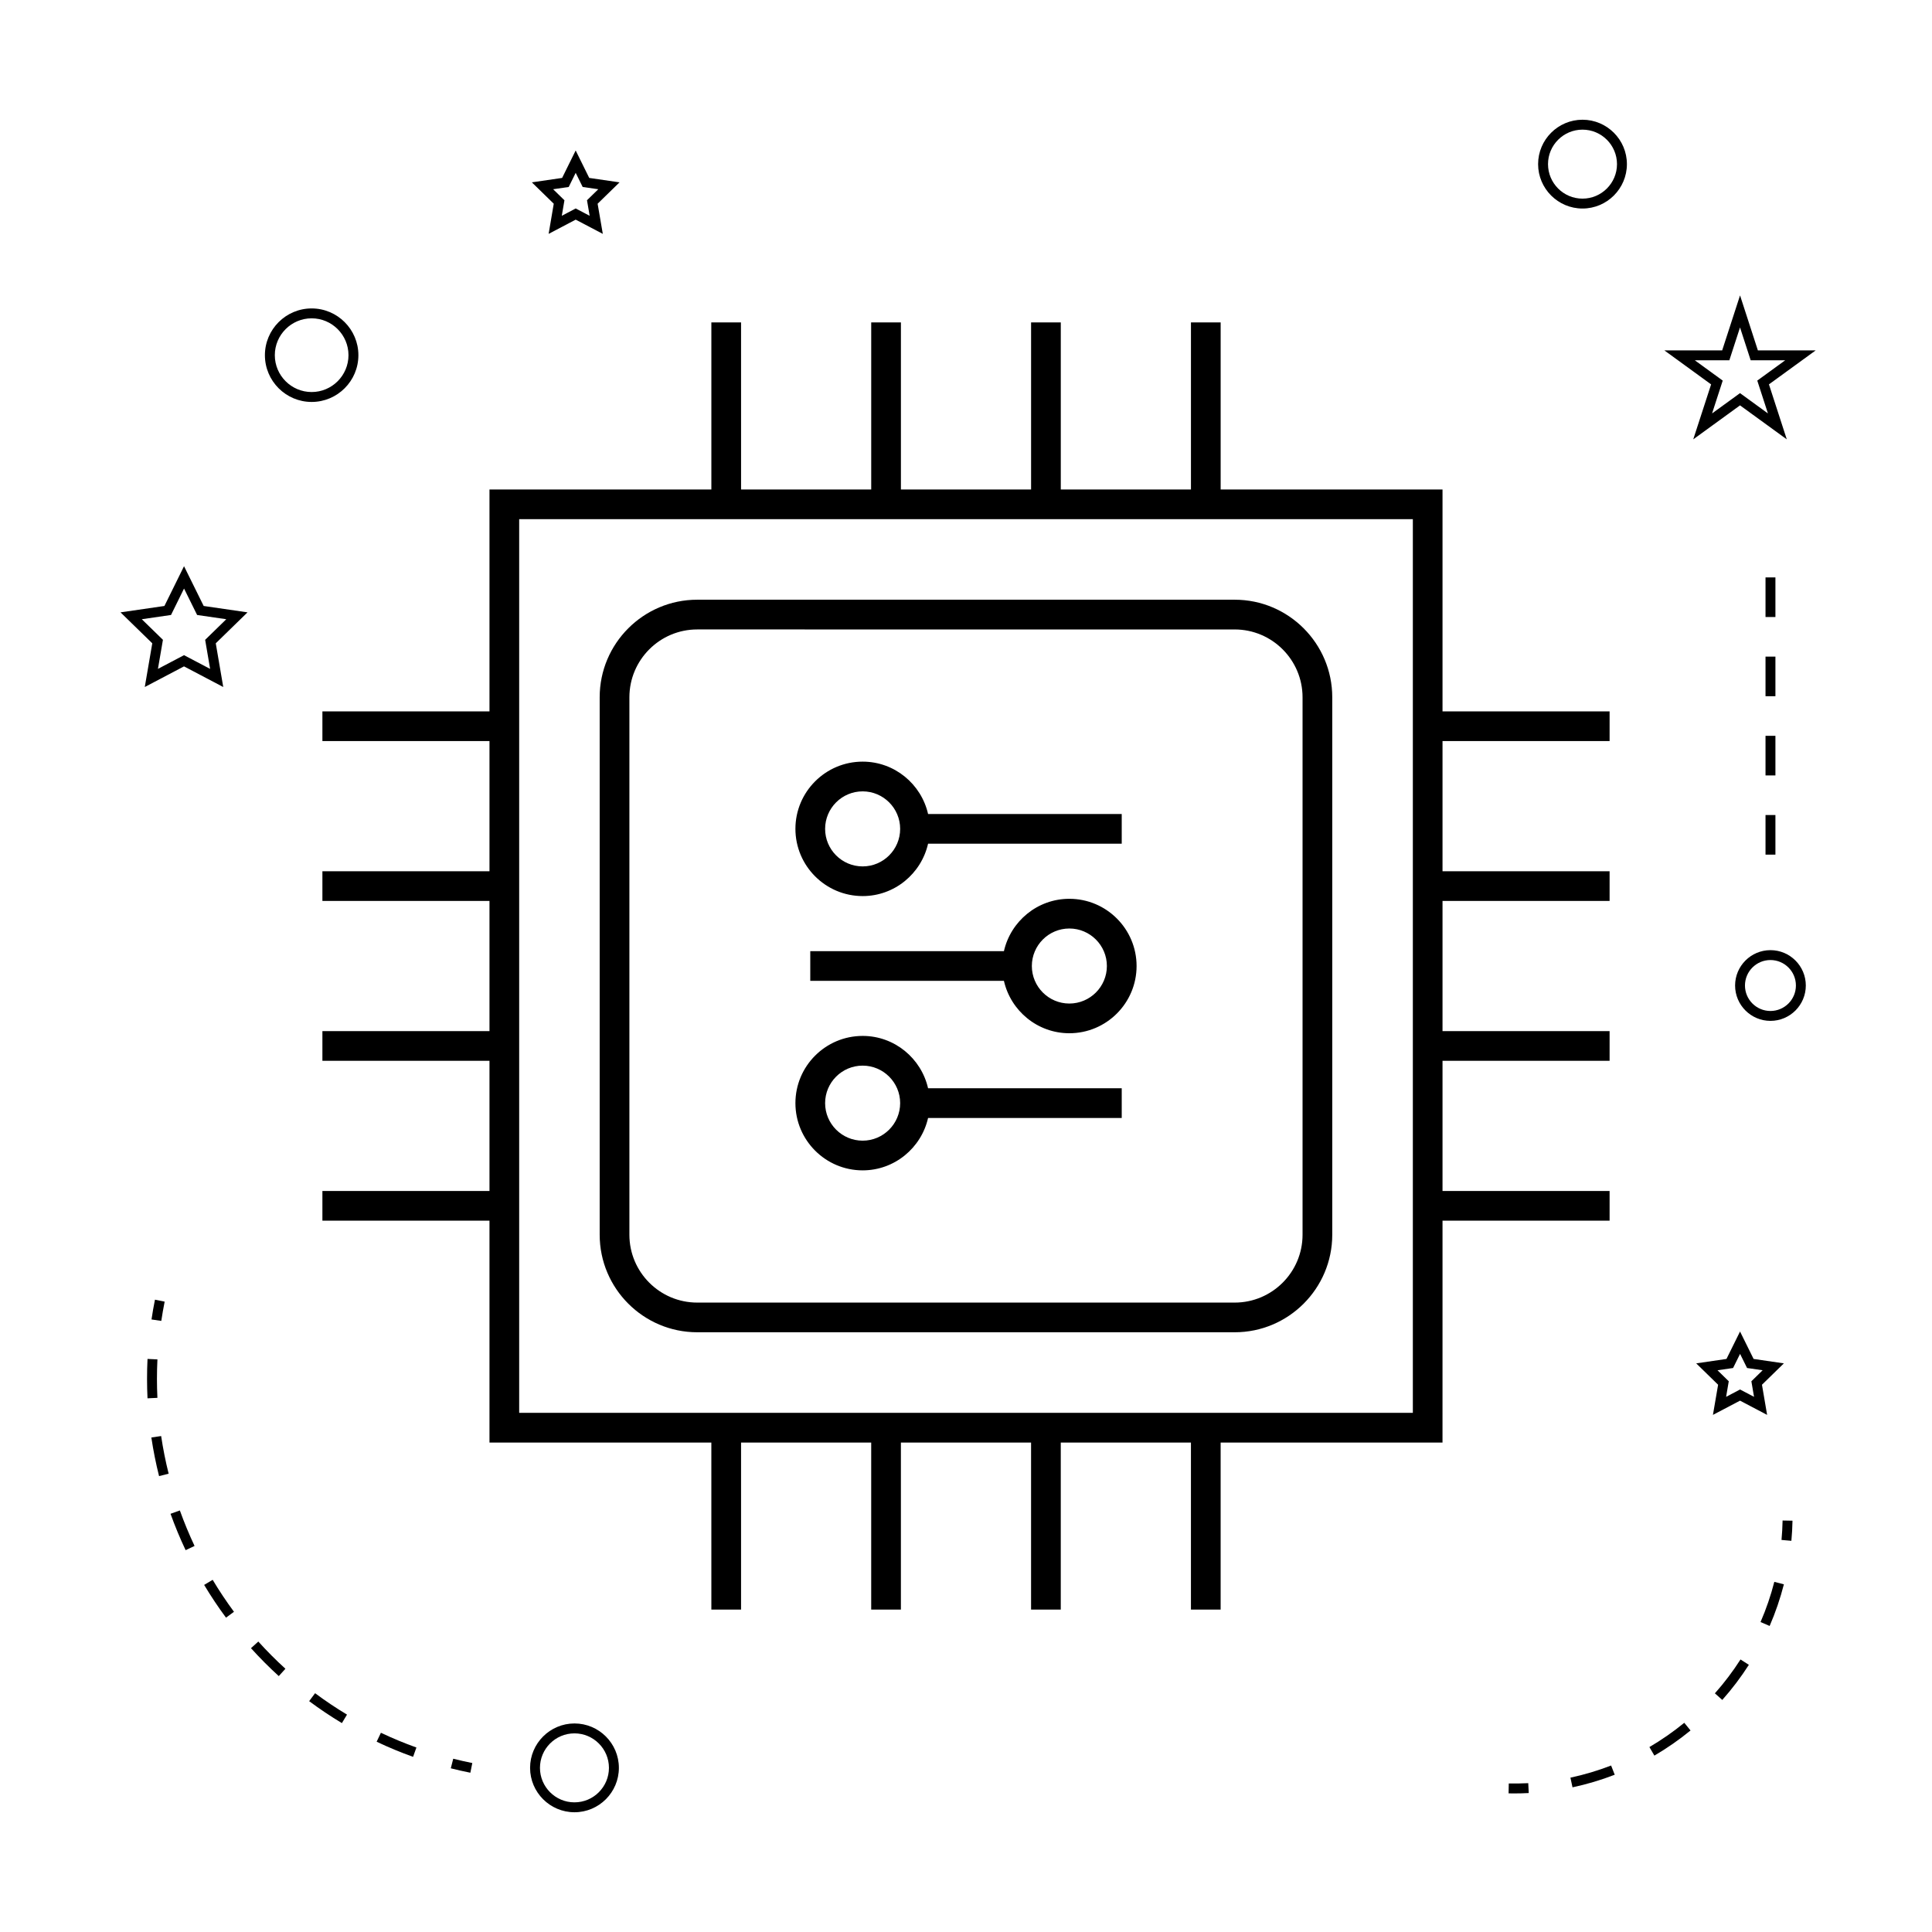 <?xml version="1.0" encoding="UTF-8"?>
<!-- Uploaded to: SVG Repo, www.svgrepo.com, Generator: SVG Repo Mixer Tools -->
<svg fill="#000000" width="800px" height="800px" version="1.1" viewBox="144 144 512 512" xmlns="http://www.w3.org/2000/svg">
 <g>
  <path d="m471.21 302.93h-142.44c-14.254 0-25.848 11.594-25.848 25.852v142.43c0 14.254 11.594 25.852 25.848 25.852h142.44c14.254 0 25.852-11.594 25.852-25.852v-142.43c0-14.258-11.598-25.852-25.852-25.852zm17.98 168.29c0 9.914-8.066 17.98-17.98 17.98h-142.44c-9.914 0-17.973-8.066-17.973-17.98v-142.43c0-9.914 8.062-17.98 17.973-17.98l142.44 0.004c9.914 0 17.98 8.066 17.98 17.98z"/>
  <path d="m229.44 340.39h44.277v34.496h-44.277v7.871h44.277v34.496h-44.277v7.871h44.277v34.496h-44.277v7.871h44.277v58.797h58.797l0.004 44.273h7.871v-44.273h34.488v44.273h7.871v-44.273h34.496v44.273h7.871v-44.273h34.496v44.273h7.871v-44.273h58.797l0.004-58.797h44.277v-7.871h-44.277v-34.496h44.277v-7.871h-44.277v-34.496h44.277v-7.871h-44.277v-34.496h44.277v-7.871h-44.277v-58.805h-58.797v-44.273h-7.871v44.273h-34.496v-44.273h-7.871v44.273h-34.496v-44.273h-7.871v44.273h-34.488l-0.004-44.273h-7.871v44.273h-58.801v58.805h-44.277zm52.148-58.805h236.83v236.83h-236.83z"/>
  <path d="m372.61 381.47c8.461 0 15.539-5.953 17.34-13.883h51.32v-7.871h-51.32c-1.805-7.926-8.875-13.875-17.34-13.875-9.824 0-17.816 7.988-17.816 17.812 0.004 9.824 7.992 17.816 17.816 17.816zm0-27.75c5.481 0 9.941 4.461 9.941 9.941 0 5.484-4.461 9.945-9.941 9.945-5.484 0-9.945-4.461-9.945-9.945 0.004-5.488 4.461-9.941 9.945-9.941z"/>
  <path d="m372.61 418.53c-9.824 0-17.816 7.988-17.816 17.812 0 9.824 7.988 17.816 17.816 17.816 8.461 0 15.539-5.953 17.34-13.883h51.32v-7.871h-51.32c-1.809-7.926-8.875-13.875-17.34-13.875zm0 27.758c-5.484 0-9.945-4.461-9.945-9.945 0-5.481 4.461-9.941 9.945-9.941 5.481 0 9.941 4.461 9.941 9.941-0.004 5.484-4.465 9.945-9.941 9.945z"/>
  <path d="m427.39 382.19c-8.461 0-15.539 5.945-17.34 13.875h-51.32v7.871h51.32c1.801 7.93 8.875 13.883 17.34 13.883 9.824 0 17.816-7.992 17.816-17.816s-7.992-17.812-17.816-17.812zm0 27.758c-5.481 0-9.941-4.461-9.941-9.945s4.461-9.941 9.941-9.941c5.484 0 9.945 4.461 9.945 9.941 0 5.477-4.461 9.945-9.945 9.945z"/>
  <path d="m308.01 612.5c0-6.488-5.281-11.766-11.766-11.766-6.488 0-11.766 5.281-11.766 11.766 0 6.488 5.281 11.766 11.766 11.766 6.484 0 11.766-5.277 11.766-11.766zm-20.914 0c0-5.039 4.098-9.141 9.141-9.141s9.141 4.106 9.141 9.141c0 5.039-4.098 9.141-9.141 9.141-5.043 0.004-9.141-4.102-9.141-9.141z"/>
  <path d="m192.77 294.05-5.195 10.539-11.637 1.691 8.418 8.203-1.988 11.582 10.395-5.469 10.402 5.469-1.984-11.582 8.414-8.203-11.617-1.691zm5.598 19.512 1.316 7.703-6.918-3.637-6.91 3.633 1.324-7.703-5.602-5.457 7.742-1.125 3.453-7.008 3.465 7.008 7.731 1.125z"/>
  <path d="m289.39 205.98 7.176-3.773 7.184 3.773-1.375-7.992 5.809-5.664-8.031-1.172-3.594-7.273-3.59 7.273-8.023 1.172 5.805 5.664zm1.195-11.832 4.129-0.598 1.848-3.742 1.852 3.742 4.137 0.598-2.992 2.918 0.707 4.121-3.699-1.941-3.688 1.941 0.703-4.113z"/>
  <path d="m610.94 510.97 5.805-5.664-8.023-1.172-3.594-7.269-3.594 7.269-8.023 1.172 5.805 5.664-1.371 7.992 7.18-3.773 7.18 3.773zm-5.809 1.262-3.695 1.941 0.703-4.121-2.984-2.918 4.129-0.598 1.852-3.742 1.852 3.742 4.129 0.598-2.984 2.918 0.703 4.121z"/>
  <path d="m592.73 260.43 12.395-9.004 12.391 9.004-4.727-14.57 12.387-9.004h-15.32l-4.727-14.574-4.734 14.574h-15.32l12.387 9.012zm0.41-20.953h9.156l2.828-8.703 2.824 8.703h9.156l-7.406 5.383 2.824 8.703-7.398-5.379-7.406 5.379 2.824-8.703z"/>
  <path d="m563.38 175.73c-6.488 0-11.766 5.281-11.766 11.766 0 6.488 5.281 11.766 11.766 11.766 6.488 0 11.766-5.281 11.766-11.766s-5.281-11.766-11.766-11.766zm0 20.91c-5.043 0-9.141-4.106-9.141-9.141 0-5.039 4.098-9.141 9.141-9.141s9.141 4.106 9.141 9.141-4.098 9.141-9.141 9.141z"/>
  <path d="m622.56 405.17c0-5.168-4.203-9.371-9.371-9.371-5.168 0-9.371 4.203-9.371 9.371s4.203 9.371 9.371 9.371c5.168 0.004 9.371-4.199 9.371-9.371zm-9.375 6.75c-3.723 0-6.75-3.027-6.75-6.75s3.027-6.75 6.75-6.75 6.75 3.027 6.75 6.75-3.027 6.75-6.75 6.75z"/>
  <path d="m226.59 250.52c6.832 0 12.387-5.559 12.387-12.391s-5.559-12.391-12.387-12.391-12.387 5.559-12.387 12.391 5.555 12.391 12.387 12.391zm0-22.16c5.379 0 9.762 4.383 9.762 9.766 0 5.383-4.383 9.766-9.762 9.766s-9.762-4.383-9.762-9.766c0-5.383 4.383-9.766 9.762-9.766z"/>
  <path d="m268.65 613.79 0.516-2.57c-1.707-0.34-3.391-0.719-5.055-1.141l-0.645 2.539c1.703 0.434 3.434 0.82 5.184 1.172z"/>
  <path d="m219.64 586.24c-2.508-2.281-4.922-4.707-7.184-7.215l-1.945 1.758c2.32 2.57 4.797 5.059 7.367 7.398z"/>
  <path d="m182.97 509.43c0 1.723 0.043 3.434 0.121 5.137l2.625-0.125c-0.082-1.664-0.121-3.332-0.121-5.012 0-1.723 0.043-3.441 0.125-5.176l-2.625-0.125c-0.09 1.77-0.125 3.539-0.125 5.301z"/>
  <path d="m195.56 553.69c-1.438-3.055-2.75-6.219-3.894-9.406l-2.473 0.887c1.176 3.269 2.516 6.512 4 9.641z"/>
  <path d="m184.11 524.95c0.516 3.453 1.203 6.894 2.043 10.234l2.539-0.641c-0.82-3.258-1.484-6.613-1.988-9.977z"/>
  <path d="m200.36 562.67-2.258 1.348c1.77 2.953 3.715 5.879 5.793 8.68l2.109-1.559c-2.023-2.738-3.922-5.59-5.644-8.469z"/>
  <path d="m253.47 609.58 0.883-2.473c-3.168-1.133-6.34-2.449-9.41-3.906l-1.129 2.371c3.152 1.5 6.402 2.844 9.656 4.008z"/>
  <path d="m235.96 598.39c-2.902-1.742-5.746-3.652-8.461-5.672l-1.57 2.106c2.781 2.074 5.703 4.031 8.676 5.816z"/>
  <path d="m184.15 493.67 2.594 0.383c0.258-1.699 0.547-3.402 0.891-5.106l-2.57-0.52c-0.352 1.746-0.656 3.492-0.914 5.242z"/>
  <path d="m619.03 547-2.625-0.047c-0.031 1.73-0.133 3.449-0.285 5.148l2.613 0.23c0.164-1.762 0.266-3.535 0.297-5.332z"/>
  <path d="m560.73 617.66c3.793-0.809 7.559-1.93 11.188-3.336l-0.957-2.445c-3.496 1.355-7.121 2.434-10.781 3.219z"/>
  <path d="m616.75 563.86-2.539-0.652c-0.922 3.609-2.152 7.195-3.648 10.648l2.41 1.039c1.547-3.57 2.816-7.285 3.777-11.035z"/>
  <path d="m600.42 594.5c2.594-2.914 4.961-6.047 7.047-9.305l-2.215-1.418c-2.012 3.144-4.293 6.168-6.789 8.973z"/>
  <path d="m592.01 602.59-1.66-2.031c-2.902 2.379-6.016 4.539-9.242 6.43l1.324 2.266c3.348-1.961 6.574-4.203 9.578-6.664z"/>
  <path d="m543.79 619.26c0.504 0.012 1.008 0.016 1.512 0.016 1.281 0 2.562-0.031 3.832-0.102l-0.133-2.617c-1.715 0.082-3.441 0.109-5.16 0.078z"/>
  <path d="m611.88 318.01h2.625v10.496h-2.625z"/>
  <path d="m611.88 297.02h2.625v10.496h-2.625z"/>
  <path d="m611.88 339h2.625v10.496h-2.625z"/>
  <path d="m611.88 359.99h2.625v10.496h-2.625z"/>
 </g>
</svg>